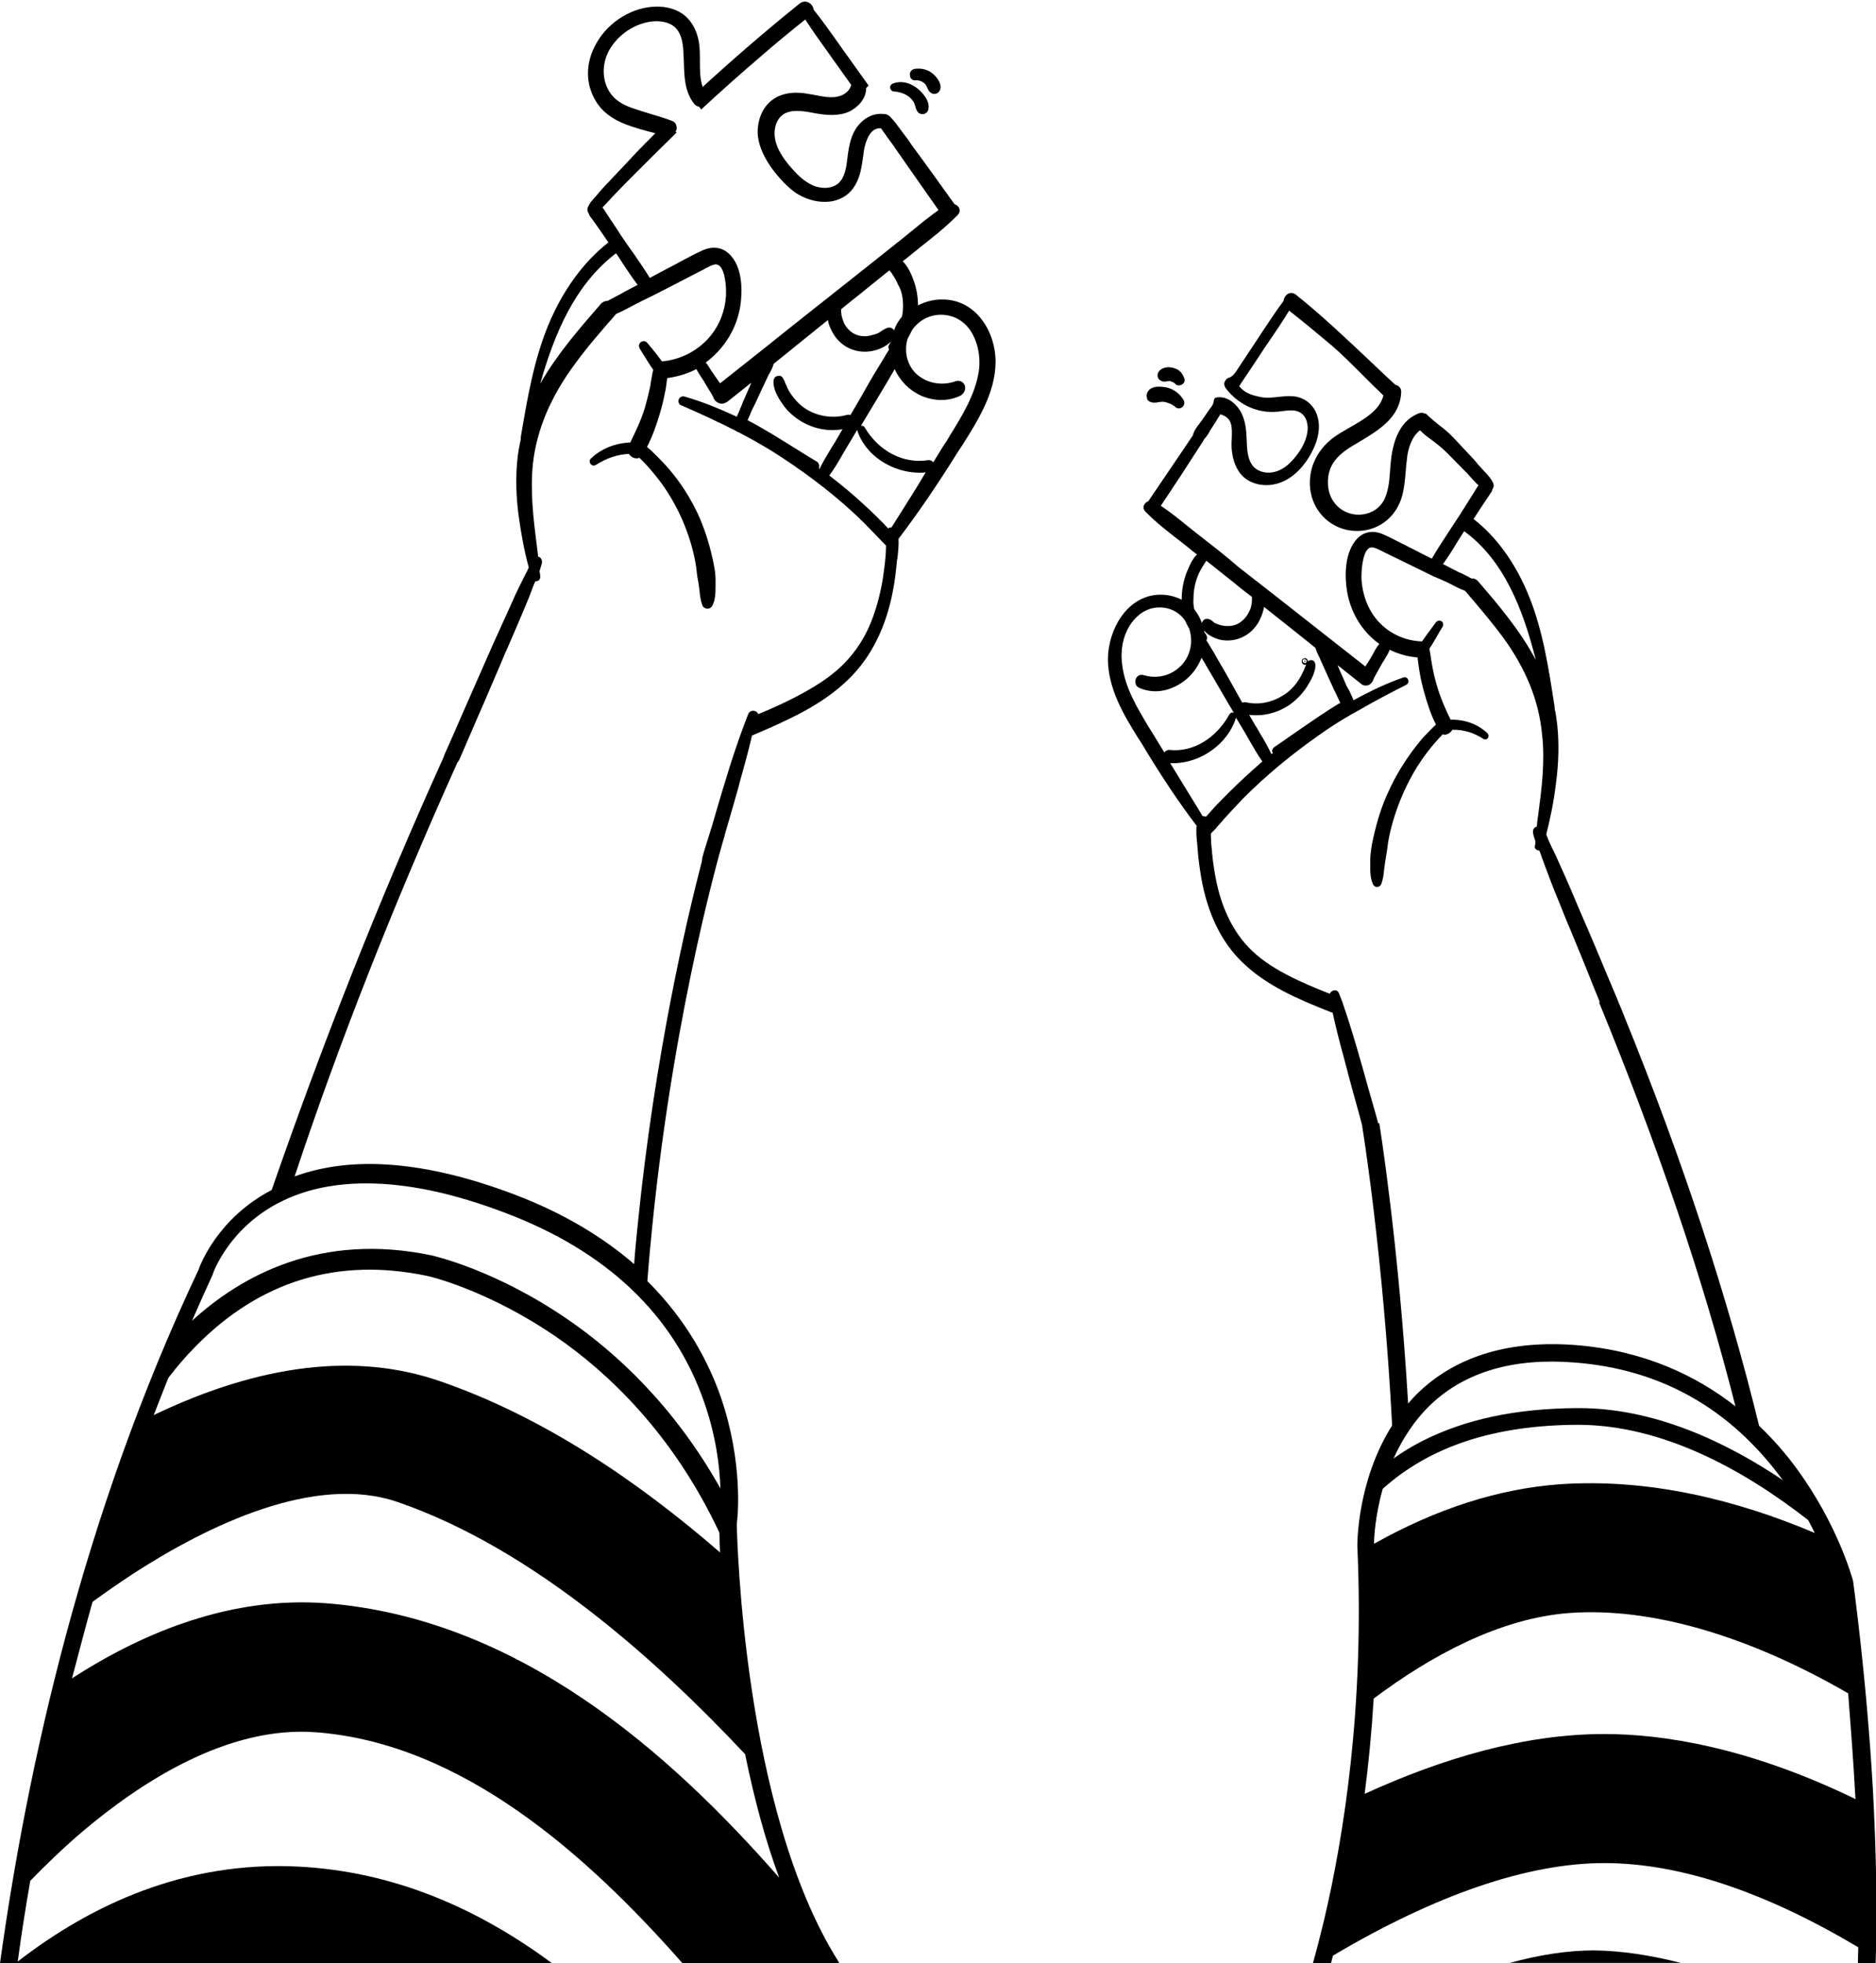<?xml version="1.0" encoding="utf-8"?>
<!-- Generator: Adobe Illustrator 28.2.0, SVG Export Plug-In . SVG Version: 6.00 Build 0)  -->
<svg version="1.0" id="Layer_1" xmlns="http://www.w3.org/2000/svg" xmlns:xlink="http://www.w3.org/1999/xlink" x="0px" y="0px"
	 viewBox="0 0 539.3 564.4" style="enable-background:new 0 0 539.3 564.4;" xml:space="preserve">
<g>
	<path d="M257,26.3c1.7,0.1,3.3,0.7,4.4,1.6c0.6,0.5,1.1,1.1,1.4,1.7c0.1,0.3,0.2,0.6,0.3,0.9c0.1,0.5,0.3,1,0.6,1.5
		c0.3,0.5,0.8,0.8,1.4,0.8c0.1,0,0.2,0,0.3,0c0.8-0.1,1.4-0.7,1.5-1.5c0.5-2.6-2.2-5.2-3.6-6.2c-2.2-1.5-4.4-1.9-6.6-1.1
		c-0.5,0.2-0.9,0.7-0.8,1.3C256,25.8,256.4,26.3,257,26.3L257,26.3z"/>
	<path d="M263.2,23.1c1-0.1,2,0.3,2.8,1.1c0.2,0.2,0.3,0.6,0.5,0.9c0.3,0.7,0.6,1.4,1.5,1.8c0.2,0.1,0.4,0.1,0.6,0.1
		c0.3,0,0.7-0.1,1-0.3c0.5-0.4,0.8-1,0.8-1.7c0-1.3-1.1-2.8-2-3.6c-1.5-1.4-3.5-1.9-5.5-1.6c-0.9,0.2-1.5,1-1.3,1.9
		C261.6,22.6,262.4,23.2,263.2,23.1L263.2,23.1z"/>
	<path d="M158.7,564.4c-20.8-15.4-45-26.4-73.1-27.8c-32.2-1.6-59.2,10.8-80.5,27.3c1-7.5,2.2-15.2,3.6-23.2
		c4.3-4.4,9.2-9.2,14.7-13.9c16.7-14.2,41.9-30.8,67.5-28.8c42.1,3.2,78.1,35.5,105.3,66.4h45.1c-0.1-0.2-0.3-0.5-0.4-0.7
		c-27.2-43.3-29-121.4-29.1-125.6c0.3-2,1.9-17.6-4.6-36.5c-3.5-10-9.8-22.1-21.1-33.3c0.4-5.4,0.9-10.7,1.4-15.7
		c6.5-64.6,20.6-111.8,20.8-112.3c0-0.2,0.1-0.4,0.1-0.5c1.2-4.2,2.5-8.5,3.7-12.8l0.7-2.7c1.2-4.2,2.4-8.6,3.4-12.9
		c0,0,0.1,0,0.1,0c10.6-4.5,20.1-8.8,27.6-16.1c6.5-6.3,10.8-14.9,12.8-25.5c0.5-2.5,0.8-5.1,1.1-8c0-0.5,0.1-0.9,0.2-1.4
		c0.2-1.8,0.4-3.7,0.3-5.5c5.4-7.1,10.9-15.1,17.2-25.2l1.2-1.8c4.4-7,9.4-14.9,9.5-23.7c0.1-8.6-5.4-17.8-14.8-18.1
		c-2.7-0.1-5.2,0.5-7.5,1.7c0-2.4-0.4-4.9-1.3-7.3c-0.6-1.7-1.6-3.9-3.1-5.4l1.3-1c1.2-1,2.5-2,3.7-3c3.4-2.7,6.9-5.4,10.1-8.6
		c0.2-0.2,0.5-0.4,0.7-0.7c0.5-0.5,0.7-1.1,0.5-1.8c-0.2-0.6-0.7-1.1-1.4-1.3c-4.1-5.7-8.3-11.6-12.3-17l0,0
		c-0.7-1.1-1.5-2.2-2.3-3.2c-0.3-0.4-0.6-0.8-0.9-1.2c-0.2-0.3-0.4-0.6-0.6-0.8c-0.7-1-1.4-1.9-2.3-2.8c-0.1-0.2-0.3-0.3-0.4-0.4
		c-0.4-0.3-0.8-0.5-1.3-0.5c-2.8-0.4-5.6,0.8-7.6,3.3c-2,2.4-2.6,5.6-3,8.6l-0.1,0.8c-0.3,2.6-0.7,5.5-2.6,7.2
		c-2.1,1.8-5.3,1.5-7.3,0.6c-2.8-1.2-5-3.6-6.7-5.6c-2-2.4-4-5.3-4.3-8.6c-0.2-2.1,0.4-4.9,2.6-6.3c2.3-1.4,5.5-0.9,8.2-0.4l1,0.2
		c3.1,0.5,6.6,0.9,9.8-0.6c2.3-1.2,4.7-3.5,4.7-6.7l0.7-0.7l-6-8.4c-0.9-1.2-1.8-2.5-2.7-3.8c-2.3-3.2-4.6-6.5-7.1-9.6
		c-0.1-0.9-0.7-1.7-1.5-2.1c-0.8-0.4-1.7-0.3-2.5,0.3c-9.8,7.9-19.2,16-27.9,24c-0.8-2.3-0.8-4.9-0.8-7.4c0-1.9,0-3.8-0.3-5.6
		c-0.6-3.2-1.9-5.6-3.9-7.4c-2.6-2.2-5.8-2.7-8.1-2.7h0c-6.9,0-13.9,4.2-17.5,10.6c-3.1,5.5-3.2,11.5-0.1,16.6
		c1.7,2.9,4.7,5.2,8.7,6.7c2.4,0.9,5.2,1.7,8.4,2.5c-2.5,2.5-4.9,4.9-7.1,7.3c-2.1,2.3-4.3,4.5-6.4,6.8l-0.5,0.5
		c-0.8,0.9-1.7,1.8-2.5,2.8l-0.5,0.6c-0.9,1-1.9,2-2.4,3.3c-0.3,0.6-0.1,1.3,0.3,1.9c0.1,0.3,0.2,0.6,0.4,0.8
		c1.8,2.4,3.5,4.9,5.2,7.4c-7.2,5.6-13.2,13.9-17.3,23.8c-4.2,10.2-6,21.1-7.8,31.6l-0.1,0.7c0,0.2,0,0.3,0,0.5
		c-0.4,1.8-0.7,3.5-0.9,5.2c-0.6,5.2-0.5,10.9,0.3,16.8c0.7,5.1,1.6,10.1,2.9,14.8c-0.1,0.2-0.2,0.5-0.3,0.7
		c-0.1,0.3-0.2,0.5-0.4,0.8c-0.6,1.2-1.2,2.4-1.8,3.6c-0.9,1.8-1.8,3.7-2.6,5.6l-0.5,1.1c-1.5,3.2-2.9,6.5-4.4,9.7
		c-0.6,1.4-1.3,2.9-1.9,4.3c-2.3,5.2-4.6,10.5-6.9,15.7c-1.8,4.1-3.6,8.3-5.5,12.5c0,0.1-0.1,0.2-0.1,0.4
		c-19.4,42.9-35.7,84.8-49.5,124.6c-15.5,8.1-20.5,21.4-21.1,23.1C23.8,435.4,7.8,508.1,0,564.4L158.7,564.4L158.7,564.4z
		 M261.9,142.7c-1.9,3-3.8,6-5.6,8.9c-0.3,0-0.7,0.1-1,0.3c-0.5-0.5-1-1.1-1.5-1.6c-1.6-1.6-3.3-3.3-5.3-5.1
		c-3.2-3-6.6-5.8-10.1-8.5c1.5-2,2.7-4.1,3.9-6.2c0.4-0.7,0.9-1.5,1.3-2.2c1-1.6,1.9-3.2,2.8-4.7c2.2,7.2,10,12.3,18,12.3
		c0.6,0,1.1,0,1.7-0.1C264.7,138.2,263.3,140.5,261.9,142.7L261.9,142.7z M234.8,132.7c-2.2-1.3-4.4-2.7-6.5-4
		c-4.2-2.6-8.6-5.4-13.2-7.8c-0.1,0-0.1-0.1-0.2-0.1c0.1-0.3,0.3-0.6,0.4-0.9c0.2-0.4,0.4-0.8,0.5-1.2l0.6-1.3
		c0.7-1.3,1.3-2.7,1.9-4l2.5-5.3c0.1-0.3,0.3-0.6,0.5-0.9c0.4-0.8,0.9-1.7,1.1-2.6c5.2-4.2,10.4-8.4,15.6-12.6
		c0.2,1.3,0.7,2.3,0.9,2.7c1.1,2.5,3.1,4.5,5.4,5.5c2.2,1,4.8,1.2,7.3,0.5c1.2-0.3,3.3-1.2,4.6-2.6c-0.2,0.3-0.4,0.7-0.6,1
		c-0.2,0.4-0.3,0.8-0.1,1.2c0,0.1,0,0.1,0.1,0.2c-0.5,0.7-0.9,1.4-1.3,2.1l-0.9,1.5c-0.7,1.2-1.5,2.4-2.2,3.6c-1.2,2-2.3,4-3.5,6.1
		l-3.2,5.5c-0.4-0.1-0.8-0.1-1.1,0c-3.7,1-7.7,0.5-11-1.3c-1.7-0.9-3.2-2.3-4.5-4c-0.7-0.9-1.2-1.7-1.6-2.6
		c-0.1-0.3-0.2-0.6-0.4-0.9c-0.2-0.6-0.5-1.3-0.9-1.9c-0.3-0.5-0.9-0.7-1.5-0.5c-0.6,0.1-1,0.6-1.1,1.2c-0.3,2.4,1.3,5.1,2.6,6.9
		c1.4,2.1,3.4,3.8,5.6,5.1c3.5,2,7.5,2.8,11.6,2.1l-1.7,2.9c-0.4,0.8-0.9,1.5-1.4,2.3c-1.2,2-2.5,4.1-3.5,6.2
		c-0.1-0.1-0.1-0.1-0.2-0.1c0.1-0.2,0.1-0.4,0.1-0.6C235.5,133.4,235.2,132.9,234.8,132.7L234.8,132.7z M277.3,110.7
		c-0.4-0.9-1.4-1.5-2.6-1.1c-3.3,1.2-7,0.8-9.8-1c-2.6-1.6-4.1-4.2-4.4-7.2c-0.1-1.5,0-2.9,0.5-4.2c0.4-0.7,0.8-1.5,1.2-2.3
		c2.2-3.2,5.9-4.9,9.9-4.3c2.6,0.4,4.8,1.7,6.5,3.9c2.3,3.1,3.4,7.7,2.8,12.1c-1,6.8-4.8,12.9-8.5,18.9c-0.5,0.9-1,1.7-1.6,2.5
		c-1,1.6-2,3.3-3,4.9c-0.4-0.5-1-0.7-1.6-0.6c-7,1.1-14.1-2.6-18.1-9.4c-0.2-0.4-0.7-0.6-1.1-0.5c0.6-1,1.2-2,1.8-3l5.4-9
		c0.7-1.2,1.4-2.4,2.1-3.6l0.4-0.7c1.5,3.4,4.3,6.2,7.7,7.7c3.8,1.6,7.8,1.6,11.3-0.1C277.4,112.9,277.7,111.6,277.3,110.7
		L277.3,110.7z M259.6,87.9c0,1-0.1,2.1-0.3,3.1c-1,1.2-1.8,2.5-2.3,4c-0.1-0.2-0.2-0.4-0.4-0.5c-0.4-0.3-0.8-0.4-1.3-0.3
		c-0.8,0.2-1.3,0.6-1.8,0.9c-0.2,0.1-0.4,0.3-0.6,0.4c-0.6,0.4-1.3,0.6-2.1,0.8c-1.2,0.4-3,0.6-4.7-0.1c-1.5-0.6-2.8-1.9-3.5-3.4
		c-0.3-0.7-0.5-1.4-0.7-2.2c0-0.3,0-0.6-0.1-0.9c0-0.3,0-0.6,0-0.8l2.7-2.2c1-0.8,1.8-1.4,2.4-1.9l2.1-1.7c2.2-1.8,4.5-3.6,6.7-5.4
		c0.1,0.2,0.2,0.3,0.4,0.5c0.2,0.2,0.3,0.4,0.4,0.6c0.6,0.9,1.2,1.9,1.6,2.9C259.2,83.5,259.6,85.6,259.6,87.9L259.6,87.9z
		 M173.2,59.6c0.8-0.7,1.5-1.6,2.3-2.4c0.4-0.5,0.9-0.9,1.3-1.4c1.9-2,3.8-3.9,5.8-5.9c4.2-4.2,7.8-7.8,11.4-11.3l0.5-0.5l-0.3-0.3
		c0.3-0.4,0.4-0.9,0.3-1.4c-0.1-0.7-0.5-1.3-1.2-1.6c-2-0.8-4.1-1.4-6.1-2c-1.2-0.4-2.4-0.7-3.5-1.1c-2.6-0.8-5.5-1.8-7.4-3.9
		c-3.4-3.6-3.7-9.7-0.6-14.3c2.9-4.4,8-7.3,12.9-7.4c1.4,0,4,0.2,5.7,2c1.5,1.6,1.9,3.9,2.1,5.8c0.1,1.2,0.1,2.6,0.2,3.9
		c0.1,4.2,0.2,8.6,3,12.1c0.4,0.4,0.8,0.7,1.4,0.8l0.6,0.8l0.6-0.6c5.3-4.9,10.8-9.8,16.3-14.5c4.1-3.6,8.5-7.2,13-10.8
		c1.9,3,4,5.9,6,8.7c0.9,1.3,1.8,2.5,2.7,3.8l4.5,6.3c-0.6,2.3-2.8,3.3-4.7,3.5c-1.9,0.2-3.8-0.2-5.8-0.6c-1.3-0.2-2.7-0.5-4-0.6
		c-4-0.3-7.2,0.8-9.4,3.1c-2,2.1-3,5.1-3,8.3c0.1,3.1,1.4,6.4,3.8,9.9c2.4,3.3,4.7,5.7,7.1,7.4c3.3,2.2,7.3,3.1,10.8,2.4
		c2.7-0.6,4.9-2.1,6.3-4.5c1.5-2.5,1.9-5.3,2.3-8.1c0.1-0.8,0.2-1.5,0.3-2.2c0.2-1,0.9-4.3,2.8-5.6c0.6-0.4,1.3-0.6,2.1-0.5
		c0.4,0.6,0.8,1.2,1.2,1.7c0.2,0.3,0.4,0.6,0.6,0.9c0.3,0.4,0.6,0.8,0.9,1.2c0.4,0.5,0.7,1,1.1,1.5l0.1,0.2c4.1,5.9,8.4,12,12.6,18
		c-2.5,1.8-4.9,3.7-7.2,5.6c-1.1,0.9-2.1,1.7-3.2,2.6c-4.4,3.5-8.8,7-13.2,10.5c-8.7,6.9-17.5,13.8-26.2,20.8L207,110.2l-1.4-2
		c-0.3-0.4-0.6-0.9-0.9-1.3c-0.6-0.9-1.1-1.8-1.8-2.7c5.5-4.1,9.1-10.1,10-16.8c0.4-3.1,0.9-10.7-3.5-14.6c-2-1.8-4.8-2.1-7.7-0.7
		c-2,0.9-4,2-5.9,3c-0.9,0.5-1.8,1-2.8,1.5c-2.1,1.1-4.2,2.2-6.2,3.3c-1.4-2.3-3-4.6-4.5-6.8c-0.7-1-1.5-2.1-2.2-3.1l-1.5-2.2
		C176.9,65.1,175,62.4,173.2,59.6L173.2,59.6z M177.1,72.8c0.6,0.9,1.3,1.9,1.9,2.9c1.4,2.1,2.8,4.2,4.3,6.2l-0.2,0.1
		c-1.2,0.6-2.4,1.3-3.6,1.9l-1.4,0.8c-0.4,0.2-0.8,0.4-1.2,0.6c-0.7,0.4-1.5,0.8-2.2,1.2c-0.8,0-1.5,0.3-2,0.9
		c-5.9,6.8-12.5,14.3-17.4,22.9C159.4,95.8,165.3,81.8,177.1,72.8L177.1,72.8z M131.5,219.2c0.2-0.2,0.3-0.4,0.5-0.7
		c1.8-4.2,3.6-8.3,5.4-12.5c2.3-5.2,4.5-10.5,6.8-15.8c0.6-1.5,1.2-2.9,1.9-4.4c1.4-3.2,2.8-6.5,4.2-9.8l0.5-1.2
		c0.8-1.9,1.6-3.8,2.3-5.8c0.2-0.6,0.5-1.2,0.8-1.9c0.1,0,0.2,0,0.4,0c0.6-0.1,1.1-0.7,1-1.3c0-0.6-0.1-1.1-0.2-1.6
		c0.3-0.9,0.5-1.7,0.7-2.4c0.1-0.5-0.1-1-0.4-1.4c-0.2-0.2-0.4-0.3-0.7-0.4c-0.1-1.1-0.3-2.2-0.4-3.4c-1-7.6-1.9-15.5-1.1-23.3
		c1.1-9.7,5-19.1,12.1-28.7c3.5-4.8,7.4-9.3,11.7-14.2c0.1-0.1,0.1-0.1,0.2-0.2c1.3-0.5,2.5-1.2,3.7-1.8c0.6-0.3,1.3-0.7,1.9-1
		c0.9-0.4,1.7-0.9,2.6-1.3c1.7-0.8,3.4-1.7,5-2.5l11.4-5.9c0.3-0.1,0.6-0.3,0.9-0.5c0.8-0.4,1.7-0.9,2.5-1.1
		c0.6-0.2,1.1-0.1,1.6,0.3c1.8,1.5,2,6.5,1.9,8.7c-0.3,4.3-1.8,8.2-4.4,11.4c-3.4,4.2-8.5,6.9-14,7.4c0,0,0,0,0,0
		c-1-1.4-2.1-2.8-3.2-4.1l-1-1.2c-0.5-0.6-1.2-0.7-1.8-0.3c-0.6,0.4-0.8,1.2-0.4,1.9l0.8,1.3c1,1.6,2,3.3,3.1,4.8
		c-0.3,1-0.4,2-0.6,3c-0.1,0.6-0.2,1.3-0.3,1.9c-0.5,2.3-1,4.2-1.5,6c-1.1,3.6-2.7,6.9-4.2,10c-4.4,0.2-8.4,1.8-11.3,4.6
		c-0.5,0.4-0.5,1.1-0.1,1.6c0.4,0.5,1,0.6,1.6,0.2c3-1.9,6.2-3,9.4-3.1c0.4,0.6,0.9,1,1.6,1.2c0.5,0.1,1,0.1,1.4-0.1
		c0.3,0.3,0.6,0.6,0.9,0.9c0.6,0.6,1.2,1.2,1.7,1.8c1.5,1.7,2.7,3.2,3.8,4.7c2.4,3.3,4.4,6.9,6.1,10.8c1.7,4,2.9,8,3.6,11.8
		c0.2,1,0.3,2,0.4,2.9c0.1,1,0.3,2.1,0.5,3.1c0.1,0.7,0.2,1.4,0.3,2.2c0.1,1.4,0.3,2.8,0.8,4.2c0.2,0.6,0.8,0.9,1.4,1
		c0.6,0,1.2-0.3,1.5-0.9c0.9-1.8,0.9-3.8,0.9-5.6c0-0.4,0-0.7,0-1.1c0.1-2.4-0.4-4.8-0.9-7c-1-4.5-2.4-8.8-4.2-12.7
		c-1.9-4-4.2-7.8-7-11.3c-1.4-1.8-2.9-3.4-4.4-4.9l-0.3-0.3c-0.9-0.9-1.9-1.9-2.9-2.7c1.5-2.9,2.7-6.2,3.9-10.3
		c0.7-2.4,1.1-4.5,1.5-6.5l0.1-0.7c0.1-0.8,0.2-1.5,0.3-2.3c2.9-0.4,5.7-1.2,8.4-2.6c0.5,1,1.1,1.9,1.7,2.8c0.3,0.4,0.6,0.9,0.8,1.3
		l2,3.3c0.1,0.2,0.2,0.4,0.3,0.5c0.2,0.9,0.9,1.6,1.7,1.9c0.8,0.3,1.6,0.1,2.4-0.4l6.9-5.5l-0.6,1.4c-0.6,1.4-1.2,2.8-1.8,4.1
		l-0.5,1.3c-0.2,0.4-0.4,0.8-0.5,1.2c-0.3,0.6-0.5,1.2-0.8,1.8c-5.8-2.7-10.5-4.5-15-5.8c-0.7-0.2-1.5,0.2-1.7,0.9
		c-0.2,0.7,0.1,1.4,0.7,1.6c4.8,2.1,10.4,4.6,15.8,7.4c0.2,0.2,0.4,0.3,0.6,0.3c3.5,1.8,6.6,3.6,9.6,5.4
		c8.7,5.5,16.3,11.2,23.1,17.4c2.2,2,4.1,3.9,5.9,5.8c0.9,0.9,1.8,1.9,2.7,2.8l0.3,0.3c0.3,0.3,0.6,0.7,0.9,0.9c0,0.3,0,0.6,0,0.8
		c0,0.7-0.1,1.4-0.1,2.1c-0.2,2.4-0.5,4.5-0.8,6.6c-0.8,4.9-2,9.1-3.5,12.8c-1.8,4.4-4.3,8.2-7.5,11.5c-2.9,3-6.6,5.7-11.9,8.6
		c-4.3,2.4-8.8,4.4-12.9,6.1c-0.2-0.4-0.5-0.8-1-0.9c-0.8-0.2-1.6,0.1-1.9,0.9c-0.3,0.7-0.6,1.5-0.8,2.1c-0.1,0.2-0.2,0.4-0.2,0.5
		c-3.2,8.4-5.8,17.2-8.3,25.7c-0.4,1.5-0.9,3-1.3,4.5c0,0.1-0.1,0.1-0.1,0.2c0,0.1-0.3,1-0.8,2.6c-0.4,1.4-0.9,2.8-1.3,4.2l-0.1,0.4
		c-0.2,0.6-0.4,1.3-0.4,2c-4.4,16.9-13.5,55.6-18.4,103.9c-0.4,3.9-0.8,7.9-1.1,12c-8.7-7.5-19.9-14.5-34.4-20
		c-25.3-9.6-46.6-11.3-63.2-5.2C97.2,300.5,113,260.3,131.5,219.2L131.5,219.2z M61.1,366.5l0.1-0.3c0-0.1,4.7-13.7,20.3-21.1
		c6.9-3.3,14.9-4.9,23.8-4.9c11.7,0,25.1,2.8,40,8.5c29.1,11,48.4,29.3,57.1,54.3c3.4,9.7,4.5,18.5,4.7,24.9
		c-13.4-23.9-30.2-39.2-43.9-48.6c-20.8-14.3-38.4-18.2-39.1-18.4c-32-6.7-54.7,5.8-68.9,18.8C57.1,375.3,59.1,370.9,61.1,366.5
		L61.1,366.5z M48.4,396.1c2.3-3,4.9-6.1,7.8-9c18.5-18.9,40.9-25.7,66.6-20.3c0.2,0,17.3,3.9,37.2,17.6
		c14.8,10.2,33.5,27.8,46.8,56.2c0,1.4,0.1,3.3,0.2,5.7c-24.1-20.9-51.3-39.2-80.7-49.3c-23.9-8.2-51.4-4.9-82.1,9.8
		C45.6,403.2,47,399.6,48.4,396.1L48.4,396.1z M26.6,460.5c3.7-2.7,7.6-5.4,11.7-8.1c21.5-13.9,52.2-28.8,76-20.6
		c38.7,13.3,74.4,45.3,99.9,72.5c2.7,13.2,5.9,25,9.8,35.5c-31.5-36-75-74.6-130.3-78.9c-26.9-2-52,8-73,21.6
		C22.6,475.3,24.5,468,26.6,460.5L26.6,460.5z"/>
</g>
<g>
	<path d="M330.4,115.4c0.9,0.5,1.9,0.4,2.7,0.2c0.5-0.1,1-0.1,1.4-0.1c1.2,0.2,2.5,0.7,3.5,1.6c0.2,0.2,0.5,0.3,0.9,0.3
		c0.3,0,0.7-0.1,1-0.4c0.6-0.5,0.7-1.3,0.4-1.9l0,0c-1.1-1.9-2.6-3-4.5-3.6c-0.8-0.2-4.7-1.1-5.9,1.2c-0.3,0.5-0.3,1.1-0.2,1.6
		C329.7,114.8,330,115.2,330.4,115.4L330.4,115.4z"/>
	<path d="M335,109.7c0.2,0,0.4-0.1,0.6-0.1c0.4-0.1,0.6-0.1,0.9,0c0.6,0.2,1,0.4,1.3,0.7c0.3,0.4,0.7,0.5,1.1,0.5
		c0.3,0,0.5-0.1,0.8-0.2c0.7-0.4,1-1.1,0.8-1.7c-0.5-1.5-1.4-2.6-2.8-3c-1.3-0.5-3.2-0.5-4.3,0.6c-0.6,0.6-0.8,1.4-0.5,2.1
		C333.2,109.3,334.1,109.8,335,109.7L335,109.7z"/>
	<g>
		<path d="M328,213.4c5.8,9.7,10.9,17.3,16,24c-0.2,1.8,0,3.6,0.2,5.5c0,0.5,0.1,1,0.1,1.4c0.2,2.8,0.6,5.4,1,7.9
			c1.8,10.4,5.8,18.6,11.8,24.4c7,6.8,15.9,10.6,25.8,14.5c0,0,0.1,0,0.2,0c0.9,4.2,2,8.5,3.1,12.5l0.7,2.6
			c1.2,4.8,2.6,9.6,3.9,14.4l0.8,3c0,0.1,0,0.1,0.1,0.2l-0.1,0c0.1,0.5,6.1,37.6,8.6,86c-10,15.8-10,33.7-10,34.6v0.1
			c2.1,46.3-4,83.8-9.5,107.2c-1.1,4.6-2.2,8.9-3.3,12.8h5.2c0.2-0.8,0.4-1.5,0.6-2.3c29.5-17.5,56-26.6,78-26.6s46.6,8.5,73,24.2
			c0,1.5-0.1,3.1-0.1,4.6h5.1c0.5-14.9,0.2-31.6-0.8-50.1c-1.9-33-5.7-59.6-5.7-59.9l-0.1-0.3c-0.2-0.6-4.3-15.8-16.1-31.9
			c-2.9-4-6.5-8.2-10.8-12.3c-9-36.8-21.9-76.3-38.8-117.8c0-0.1,0-0.2-0.1-0.3c-0.3-0.7-0.6-1.5-0.9-2.2c-0.5-1.1-0.9-2.3-1.4-3.4
			l0,0c-0.9-2.1-1.8-4.3-2.7-6.4c-2.1-5-4.2-10.1-6.4-15.1c-0.6-1.4-1.2-2.8-1.8-4.2c-1.3-3.1-2.6-6.2-4-9.3l-0.5-1.1
			c-0.8-1.8-1.6-3.6-2.4-5.3c-0.6-1.1-1.1-2.3-1.6-3.4c-0.1-0.2-0.2-0.5-0.3-0.8c-0.1-0.2-0.2-0.5-0.3-0.7c1.2-4.7,2.2-9.6,2.8-14.7
			c0.8-5.9,0.9-11.5,0.4-16.5c-0.2-1.7-0.4-3.4-0.8-5.1c0-0.1,0-0.3,0-0.5l-0.1-0.6c-1.6-10.3-3.2-20.9-7.1-30.7
			c-3.8-9.6-9.4-17.4-16.1-22.6c1.7-2.6,3.4-5.2,5.1-7.7c0.2-0.3,0.3-0.5,0.3-0.8c0.4-0.5,0.5-1.2,0.3-1.7c-0.5-1.2-1.4-2.2-2.2-3.1
			l-0.5-0.5c-0.8-0.9-1.6-1.7-2.3-2.6l-0.4-0.5c-2-2.1-4-4.3-6-6.4c-1.6-1.7-2.9-2.7-4.2-3.7c-1.1-0.9-2.3-1.8-3.7-3.2
			c-0.1-0.1-0.3-0.1-0.4-0.1c-0.6-0.3-1.3-0.3-1.9,0c-6.2,2.5-7.6,9.8-8,15.1c0,0.5-0.1,1-0.1,1.5c-0.2,2.9-0.5,5.9-1.8,8.4
			c-1.2,2.1-3.1,3.4-5.5,3.9c-4.8,0.9-9.2-2-10.3-6.7c-0.5-2.3-0.3-4.9,0.7-7c1.3-2.7,3.8-4.5,5.9-5.8c0.7-0.4,1.5-0.9,2.2-1.3
			c5.5-3.3,11.7-7,12-14.2c0.1-1.3-0.8-2-1.7-2.2c-2.1-1.9-4.2-3.9-6.4-6c-7.4-7-15-14.2-22.2-19.9c-0.6-0.5-1.4-0.6-2.1-0.3
			c-0.8,0.4-1.3,1.2-1.4,2.1c-2.4,3.2-4.6,6.6-6.8,9.9c-1.1,1.7-2.2,3.4-3.3,5l-3.5,5.3c-1,1.6-2.1,1.9-2.1,1.9c0,0-0.1,0-0.1,0
			c-0.6,0.2-1,0.8-1.2,1.3c-0.2,0.5,0,1.1,0.3,1.6c3.3,4.5,8.7,7.2,14.1,6.9c0.7,0,1.4-0.1,2.1-0.2c1.8-0.2,3.6-0.5,5.1,0.3
			c2.1,1.1,2.6,3.8,2.2,6c-0.5,2.9-2.3,5.6-3.8,7.3c-1.3,1.6-3.5,3.6-6.3,4c-1.9,0.3-4.4-0.2-5.8-2.2c-1.3-1.9-1.4-4.5-1.5-6.8v-0.1
			c-0.1-2.9-0.3-6.1-2-8.8c-1.4-2.2-4-4.2-6.8-3.6c-0.2,0-0.3,0.1-0.4,0.2c0,0-0.3,0.4-0.3,0.9c0,0.5-0.3,1-0.7,1.6
			c-0.7,0.9-1.3,1.8-1.9,2.7c-0.3,0.4-0.6,0.9-0.9,1.3c-0.2,0.2-0.4,0.5-0.6,0.8c-0.8,1-1.6,2.1-1.9,3.4
			c-4.2,6.2-8.5,12.6-12.8,18.9c-0.6,0.2-1.1,0.7-1.3,1.3c-0.2,0.6,0,1.1,0.4,1.6c0.2,0.2,0.4,0.4,0.6,0.6l0.1,0.1
			c2.9,2.9,6.2,5.4,9.4,7.9c1.2,0.9,2.3,1.8,3.5,2.8l1.3,1c-1.5,1.4-2.4,3.8-3.1,5.5c-0.9,2.5-1.3,5-1.3,7.5
			c-2.2-1.1-4.6-1.6-7.2-1.4c-8.7,0.8-13.9,10-14,18.4c0,8.6,4.6,16.2,8.7,22.8L328,213.4L328,213.4z M345.8,234.6c0,0-0.1,0-0.1,0
			c-1.7-2.9-3.5-5.7-5.2-8.5c-1.3-2.2-2.7-4.4-4.1-6.7c0.3,0,0.6,0,0.9,0c7.9,0,15.7-5.6,18-13c0,0,0-0.1,0-0.1
			c0.9,1.5,1.8,3,2.7,4.5c0.4,0.7,0.8,1.4,1.2,2.1c1.2,2,2.3,4.1,3.7,6c-3.3,2.9-6.6,5.9-9.7,9c-1.8,1.8-3.5,3.5-5,5.2
			c-0.5,0.6-1,1.1-1.5,1.7C346.4,234.7,346.1,234.6,345.8,234.6L345.8,234.6z M346.9,182.8c-0.2-0.4-0.4-0.7-0.7-1.1
			c0-0.2,0-0.4-0.1-0.5c1.1,1.5,3.4,2.4,4.6,2.7c2.3,0.5,4.7,0.2,6.8-0.9c2.2-1.1,4-3.1,5-5.6c0.2-0.4,0.6-1.5,0.9-2.9
			c4.9,3.9,9.9,7.8,14.8,11.8c0.2,0.9,0.6,1.7,1,2.5c0.2,0.3,0.3,0.6,0.4,0.9l2.3,5.1c0.6,1.3,1.2,2.6,1.8,3.9l0.6,1.2
			c0.2,0.4,0.3,0.8,0.5,1.1c0.2,0.4,0.3,0.7,0.5,1.1c-0.1,0-0.2,0.1-0.3,0.1c-4.3,2.6-8.4,5.5-12.5,8.3c-2,1.4-4.1,2.9-6.2,4.3
			c-0.4,0.3-0.6,0.7-0.6,1.1c0,0.2,0.1,0.4,0.2,0.6c-0.1,0.1-0.3,0.2-0.4,0.3c-1-2.1-2.1-4.1-3.3-6c-0.4-0.7-0.8-1.5-1.3-2.2
			l-1.8-3.1c4,0.5,7.9-0.5,11.2-2.6c2.1-1.4,3.9-3.2,5.3-5.3c1.2-1.9,2.8-4.6,2.5-6.8c-0.1-0.5-0.4-0.9-0.9-1
			c-0.4-0.1-0.9,0-1.2,0.4c0-0.4-0.2-0.7-0.5-0.9l0,0c-0.5-0.2-1,0-1.2,0.4c-0.2,0.5,0,1.1,0.4,1.3c0.1,0.1,0.3,0.1,0.4,0.1
			s0.3,0,0.4-0.1c-0.2,0.4-0.3,0.8-0.5,1.2c-0.1,0.3-0.2,0.6-0.4,0.9c-0.4,0.9-0.9,1.8-1.5,2.7c-1.2,1.8-2.7,3.2-4.4,4.2
			c-3.2,2-7,2.7-10.5,1.9c-0.4-0.1-0.8,0-1.1,0.1l-3-5.4c-1.1-1.9-2.1-3.8-3.2-5.6c-0.7-1.2-1.4-2.4-2-3.5l-0.8-1.3
			c-0.4-0.7-0.8-1.4-1.3-2.1c0-0.1,0.1-0.2,0.1-0.2C347.1,183.4,347,183.1,346.9,182.8L346.9,182.8z M375.2,189.9
			c-0.2-0.1-0.3,0.2-0.2,0.3l-0.2,0.3c-0.3-0.1-0.4-0.5-0.3-0.7c0.1-0.3,0.5-0.4,0.8-0.2c0.3,0.1,0.4,0.5,0.3,0.7
			c-0.1,0.3-0.5,0.4-0.8,0.2l0.2-0.3c0,0,0,0,0,0C375.3,190.4,375.4,190,375.2,189.9L375.2,189.9z M533.4,517.2
			c-30.9-15-55.5-18.7-72.2-18.7c-22.9,0-46.4,6.9-68.9,17.2c1.1-8.4,2-17.6,2.6-27.4c16.3-12.2,36.1-23.1,56.3-24.6
			c23.4-1.7,51.4,6.5,80.1,23.1C532,495.8,532.8,506.2,533.4,517.2L533.4,517.2z M519.8,437c0.7,1.3,1.3,2.5,1.9,3.7
			c-22.2-9.4-47.5-15.8-73.4-14c-17.5,1.3-35.3,7-53.3,17.1c0-1.7,0.3-8,2.5-15.8c13.6-12.2,32.1-18.3,56-18.4c0.1,0,0.2,0,0.3,0
			C478.3,409.7,501.6,422.8,519.8,437L519.8,437z M512.2,425.1c0.1,0.1,0.2,0.2,0.3,0.4c-16.5-11.1-37-20.7-58.6-20.7
			c-0.1,0-0.2,0-0.4,0c-17.7,0.1-32.3,3.2-44.7,9.5c-2.9,1.5-5.6,3.1-8.2,5c2.5-5.5,6-11.1,11-15.8c9.9-9.2,23.7-13.2,41.1-11.8
			C477.3,393.6,497.2,404.8,512.2,425.1L512.2,425.1z M442.2,234.2c-0.2,1.1-0.3,2.3-0.4,3.4c-0.2,0.1-0.5,0.2-0.7,0.4
			c-0.3,0.3-0.5,0.8-0.4,1.3c0.1,0.8,0.3,1.5,0.7,2.5l-0.1,1.2c-0.2,0.4-0.1,0.8,0.2,1.1c0.2,0.3,0.7,0.4,1,0.4
			c0.3,0.6,0.5,1.3,0.7,1.9c0.7,1.9,1.4,3.8,2.1,5.6l0.4,1.1c1.2,3.2,2.6,6.4,3.8,9.5c0.6,1.4,1.1,2.8,1.7,4.1
			c2.1,5.1,4.2,10.1,6.2,15.2c0.8,2.1,1.7,4.1,2.5,6.2l-0.2,0.1c16.8,40.9,30,79.7,39.2,116.1c-11.2-8.8-26.2-16-45.7-17.6
			c-18.9-1.5-34,3-44.9,13.1c-1.3,1.2-2.4,2.4-3.5,3.7c-2.7-45.8-8.2-80.1-8.3-80.6l-0.3,0c-0.3-1-0.5-1.9-0.8-2.9
			c-0.7-2.3-1.3-4.7-2-7c-2.3-8.3-4.7-16.8-7.5-24.9c0-0.2-0.1-0.4-0.2-0.5c-0.3-0.7-0.5-1.4-0.8-2.1c-0.2-0.5-0.6-0.8-1-0.8
			c-0.5-0.1-1.1,0.2-1.4,0.6c-0.1,0.1-0.2,0.3-0.2,0.4c-3.8-1.5-8.2-3.3-12.2-5.4c-5-2.6-8.4-5.1-11.1-7.9c-2.9-3-5.2-6.7-6.9-10.9
			c-1.5-3.6-2.5-7.7-3.2-12.5c-0.3-2-0.5-4.1-0.7-6.4c0-0.7-0.1-1.4-0.1-2.1c0-0.3,0-0.6,0-0.9c0.3-0.3,0.7-0.7,1-1l0.3-0.3
			c0.8-1,1.7-1.9,2.5-2.9c1.8-2,3.6-3.9,5.6-6c6.5-6.5,13.7-12.5,22-18.3c2.8-2,5.8-3.9,9.1-5.8c0.2-0.1,0.4-0.2,0.6-0.3
			c5.1-3,10.4-5.8,15-8.1c0.6-0.3,0.8-0.9,0.6-1.5c-0.2-0.6-0.9-0.9-1.5-0.6c-4.3,1.5-8.7,3.5-14.2,6.5c-0.2-0.6-0.5-1.2-0.8-1.8
			c-0.2-0.4-0.3-0.8-0.5-1.1L387,197c-0.5-1.3-1.1-2.6-1.7-3.9l-0.8-1.9l6.8,5.4c0.6,0.5,1.3,0.6,2,0.4c0.8-0.3,1.4-1.1,1.6-1.9
			c0.1-0.2,0.2-0.4,0.3-0.6l1.9-3.4c0.2-0.4,0.5-0.9,0.8-1.3c0.6-1,1.2-2,1.6-3c2.5,1.2,5.2,2,8,2.2c0.1,0.8,0.2,1.6,0.3,2.3
			l0.1,0.7c0.3,2,0.7,4,1.3,6.3c1.1,4,2.2,7.3,3.6,10c-1,0.9-2,2-2.9,2.9l-0.1,0.1c-0.8,0.8-1.6,1.8-2.4,2.8c-3.4,4.3-6.3,9-8.5,14
			c-1.8,3.9-3.1,8.2-4.1,12.7c-0.5,2.2-0.9,4.5-0.9,6.9c0,0.4,0,0.7,0,1.1c0,1.8,0,3.7,0.8,5.4c0.2,0.5,0.7,0.8,1.2,0.8
			c0.5,0,1-0.4,1.2-0.9c0.5-1.4,0.7-2.8,0.8-4.2c0.1-0.7,0.2-1.5,0.3-2.1c0.2-1,0.3-2.1,0.5-3.1c0.1-1,0.3-2,0.4-2.9
			c0.7-3.9,1.9-7.9,3.5-11.9c1.6-3.9,3.5-7.6,5.8-11c1-1.5,2.2-3.1,3.7-4.9c0.5-0.6,1.1-1.2,1.7-1.9c0.3-0.3,0.6-0.6,0.9-1
			c0.4,0.1,0.8,0.2,1.2,0c0.7-0.2,1.3-0.7,1.6-1.3c3.1-0.1,6.1,0.8,8.9,2.6c0.4,0.3,1,0.2,1.3-0.2c0.3-0.4,0.3-1-0.1-1.4
			c-2.7-2.6-6.5-4-10.6-3.9c-1.4-2.9-2.9-6.2-3.9-9.7c-0.5-1.7-1-3.6-1.4-5.9c-0.1-0.6-0.2-1.2-0.3-1.8c-0.1-1-0.3-2-0.5-3
			c1.1-1.6,2-3.3,3-5l0.8-1.3c0.3-0.6,0.2-1.3-0.3-1.6c-0.5-0.3-1.2-0.2-1.6,0.3l-0.9,1.2c-1,1.4-2.1,2.8-3.1,4.3c0,0,0,0-0.1,0
			c-5.2-0.2-10-2.6-13.2-6.6c-2.4-3-3.8-6.9-4.1-11.1c-0.1-2.2,0.2-7.4,1.9-8.9c0.4-0.4,0.9-0.5,1.5-0.4c0.8,0.2,1.6,0.6,2.4,1
			c0.3,0.1,0.5,0.3,0.8,0.4l12.7,6.2c0.7,0.4,2.1,1,3.3,1.5c0.7,0.3,1.4,0.6,1.8,0.8c0.6,0.3,1.2,0.6,1.8,0.9
			c1.1,0.6,2.3,1.2,3.5,1.6c0,0.1,0.1,0.1,0.2,0.2c4,4.7,7.6,8.9,10.9,13.4c6.6,9.1,10.2,18.2,11.1,27.7
			C444.2,218.9,443.2,226.7,442.2,234.2L442.2,234.2z M441.5,189.7c-4.6-8.6-10.9-16-16.6-22.6c-0.4-0.5-1-0.8-1.6-0.8
			c-0.1,0-0.2,0-0.3,0c-0.7-0.4-1.4-0.7-2.1-1.1c-0.4-0.2-0.7-0.4-1.1-0.5l-1.6-0.8c-1-0.5-2.1-1.1-3.1-1.6l-0.3-0.1
			c1.5-2.1,2.9-4.3,4.2-6.5c0.6-1,1.3-2,1.9-3C432.4,161.1,437.8,175.1,441.5,189.7L441.5,189.7z M343.6,153c-1-0.8-2-1.6-3-2.4
			c-2.2-1.8-4.5-3.6-6.9-5.2c4.1-6.1,8.2-12.4,12.1-18.5l0.4-0.7c0.7-0.7,1.2-1.5,1.6-2.3c0.2-0.3,0.3-0.5,0.5-0.8l0.2-0.3
			c0.7-1.1,1.7-2.7,2.2-3.5l0.1-0.2c3.5,1,3.4,3.5,3.3,6.9c-0.1,1.4-0.1,2.8,0.1,4.2c0.5,3.4,1.9,6,4,7.5c2.1,1.5,5,2.1,7.8,1.6
			c6.4-1.1,10.7-7.4,12.4-12.3c1.1-3.3,1-6.4-0.3-8.9c-1.4-2.6-3.9-4.1-6.8-4.2c-1.3-0.1-2.5,0.1-3.8,0.2c-1.8,0.2-3.5,0.4-5.3,0
			c-2.8-0.6-4.4-1.2-6-3.1l0.3-0.3c0,0,0,0,0-0.1l5.6-8.4c0.8-1.3,1.7-2.6,2.6-3.9c2-2.9,4-5.9,5.9-9c4.2,3.3,8.3,6.7,12.2,10
			c2.6,2.2,5.7,5.3,8.7,8.3c2.2,2.2,4.3,4.3,6.2,6.1c-1.1,4.3-5.5,6.8-9.7,9.2c-1.6,0.9-3.1,1.8-4.4,2.7c-5.4,3.9-7.9,9.9-6.8,16
			c1.2,6.1,6.1,10.5,12.2,11c6.6,0.5,12.3-3.5,14.1-10.1c0.6-2.3,0.8-4.6,1-6.9c0.1-1.6,0.3-3.2,0.5-4.8c0.6-3.4,1.8-5.7,3.6-7.1
			c1.4,1.4,2.6,2.2,3.8,3.1c1.3,1,2.6,2,4.2,3.6c1.8,1.8,3.6,3.7,5.4,5.5c0.4,0.4,0.8,0.9,1.2,1.3c0.7,0.8,1.4,1.6,2.2,2.3
			c-1.8,2.9-3.6,5.8-5.4,8.6l-1.5,2.3c-0.7,1.1-1.4,2.1-2.1,3.2c-1.5,2.3-3,4.6-4.4,7c-2-1-4-2-5.9-3c-0.9-0.4-1.7-0.9-2.6-1.3
			c-1.8-0.9-3.6-1.9-5.5-2.7c-2.7-1.2-5.3-0.8-7.2,1c-4.1,4-3.7,11.4-3.3,14.4c0.8,6.5,4.2,12.4,9.4,16.1c-0.7,0.9-1.3,1.9-1.8,2.9
			c-0.3,0.5-0.5,0.9-0.8,1.4l-1.4,2.2l-12.1-9.5c-8.1-6.4-16.3-12.8-24.5-19.2C351.9,159.4,347.7,156.2,343.6,153L343.6,153z
			 M344.4,165.4c0.4-1,1-2,1.6-3c0.1-0.2,0.3-0.4,0.4-0.6c0.1-0.2,0.3-0.4,0.4-0.6c2.3,1.8,4.6,3.7,6.9,5.5l1.4,1.1
			c0.7,0.6,1.4,1.2,2.2,1.8l2.6,2c0,0.3,0,0.6,0,0.9c0,0.3,0,0.6-0.1,1c-0.1,0.9-0.3,1.6-0.7,2.3c-0.7,1.6-2,2.9-3.4,3.6
			c-1.7,0.8-3.4,0.6-4.5,0.4c-0.7-0.2-1.4-0.4-2-0.7c-0.2-0.1-0.4-0.3-0.5-0.4c-0.4-0.4-0.9-0.7-1.6-0.8c-0.1,0-0.2,0-0.2,0
			c-0.3,0-0.6,0.1-0.9,0.4c-0.2,0.2-0.4,0.5-0.5,0.8c-0.5-1.5-1.3-2.8-2.2-4c-0.2-1-0.3-2.1-0.2-3.1
			C343.1,169.6,343.6,167.4,344.4,165.4L344.4,165.4z M331.5,174.8c3.7-0.7,7.3,0.7,9.3,3.8c0.3,0.8,0.7,1.5,1.1,2.2
			c0.4,1.3,0.6,2.7,0.5,4.2c-0.3,3.2-1.9,6-4.6,7.8c-2.7,1.8-6,2.2-9,1.3c-1-0.3-1.9,0.1-2.3,1.1c-0.3,0.9-0.1,2,0.9,2.5
			c3.1,1.4,6.7,1.4,10.1-0.2c3.6-1.6,6.5-4.7,7.9-8.4l0.5,0.8c0.7,1.1,1.3,2.3,2,3.4l5,8.6c0.6,1,1.2,2,1.8,3c-0.5-0.2-1,0-1.3,0.5
			c-3.8,6.9-10.5,10.9-17.1,10.2c-0.6-0.1-1.2,0.2-1.6,0.7c0,0,0,0,0,0c-0.9-1.5-1.9-3.1-2.8-4.6c-0.5-0.8-1-1.6-1.5-2.4
			c-3.4-5.7-7-11.5-7.8-18.2C321.4,182.3,326.3,175.8,331.5,174.8L331.5,174.8z"/>
		<path d="M458.2,560.7c-7.3,0-15.4,1.2-24.2,3.6h49.2C474.6,562.1,466.2,560.8,458.2,560.7L458.2,560.7L458.2,560.7z"/>
	</g>
</g>
</svg>
